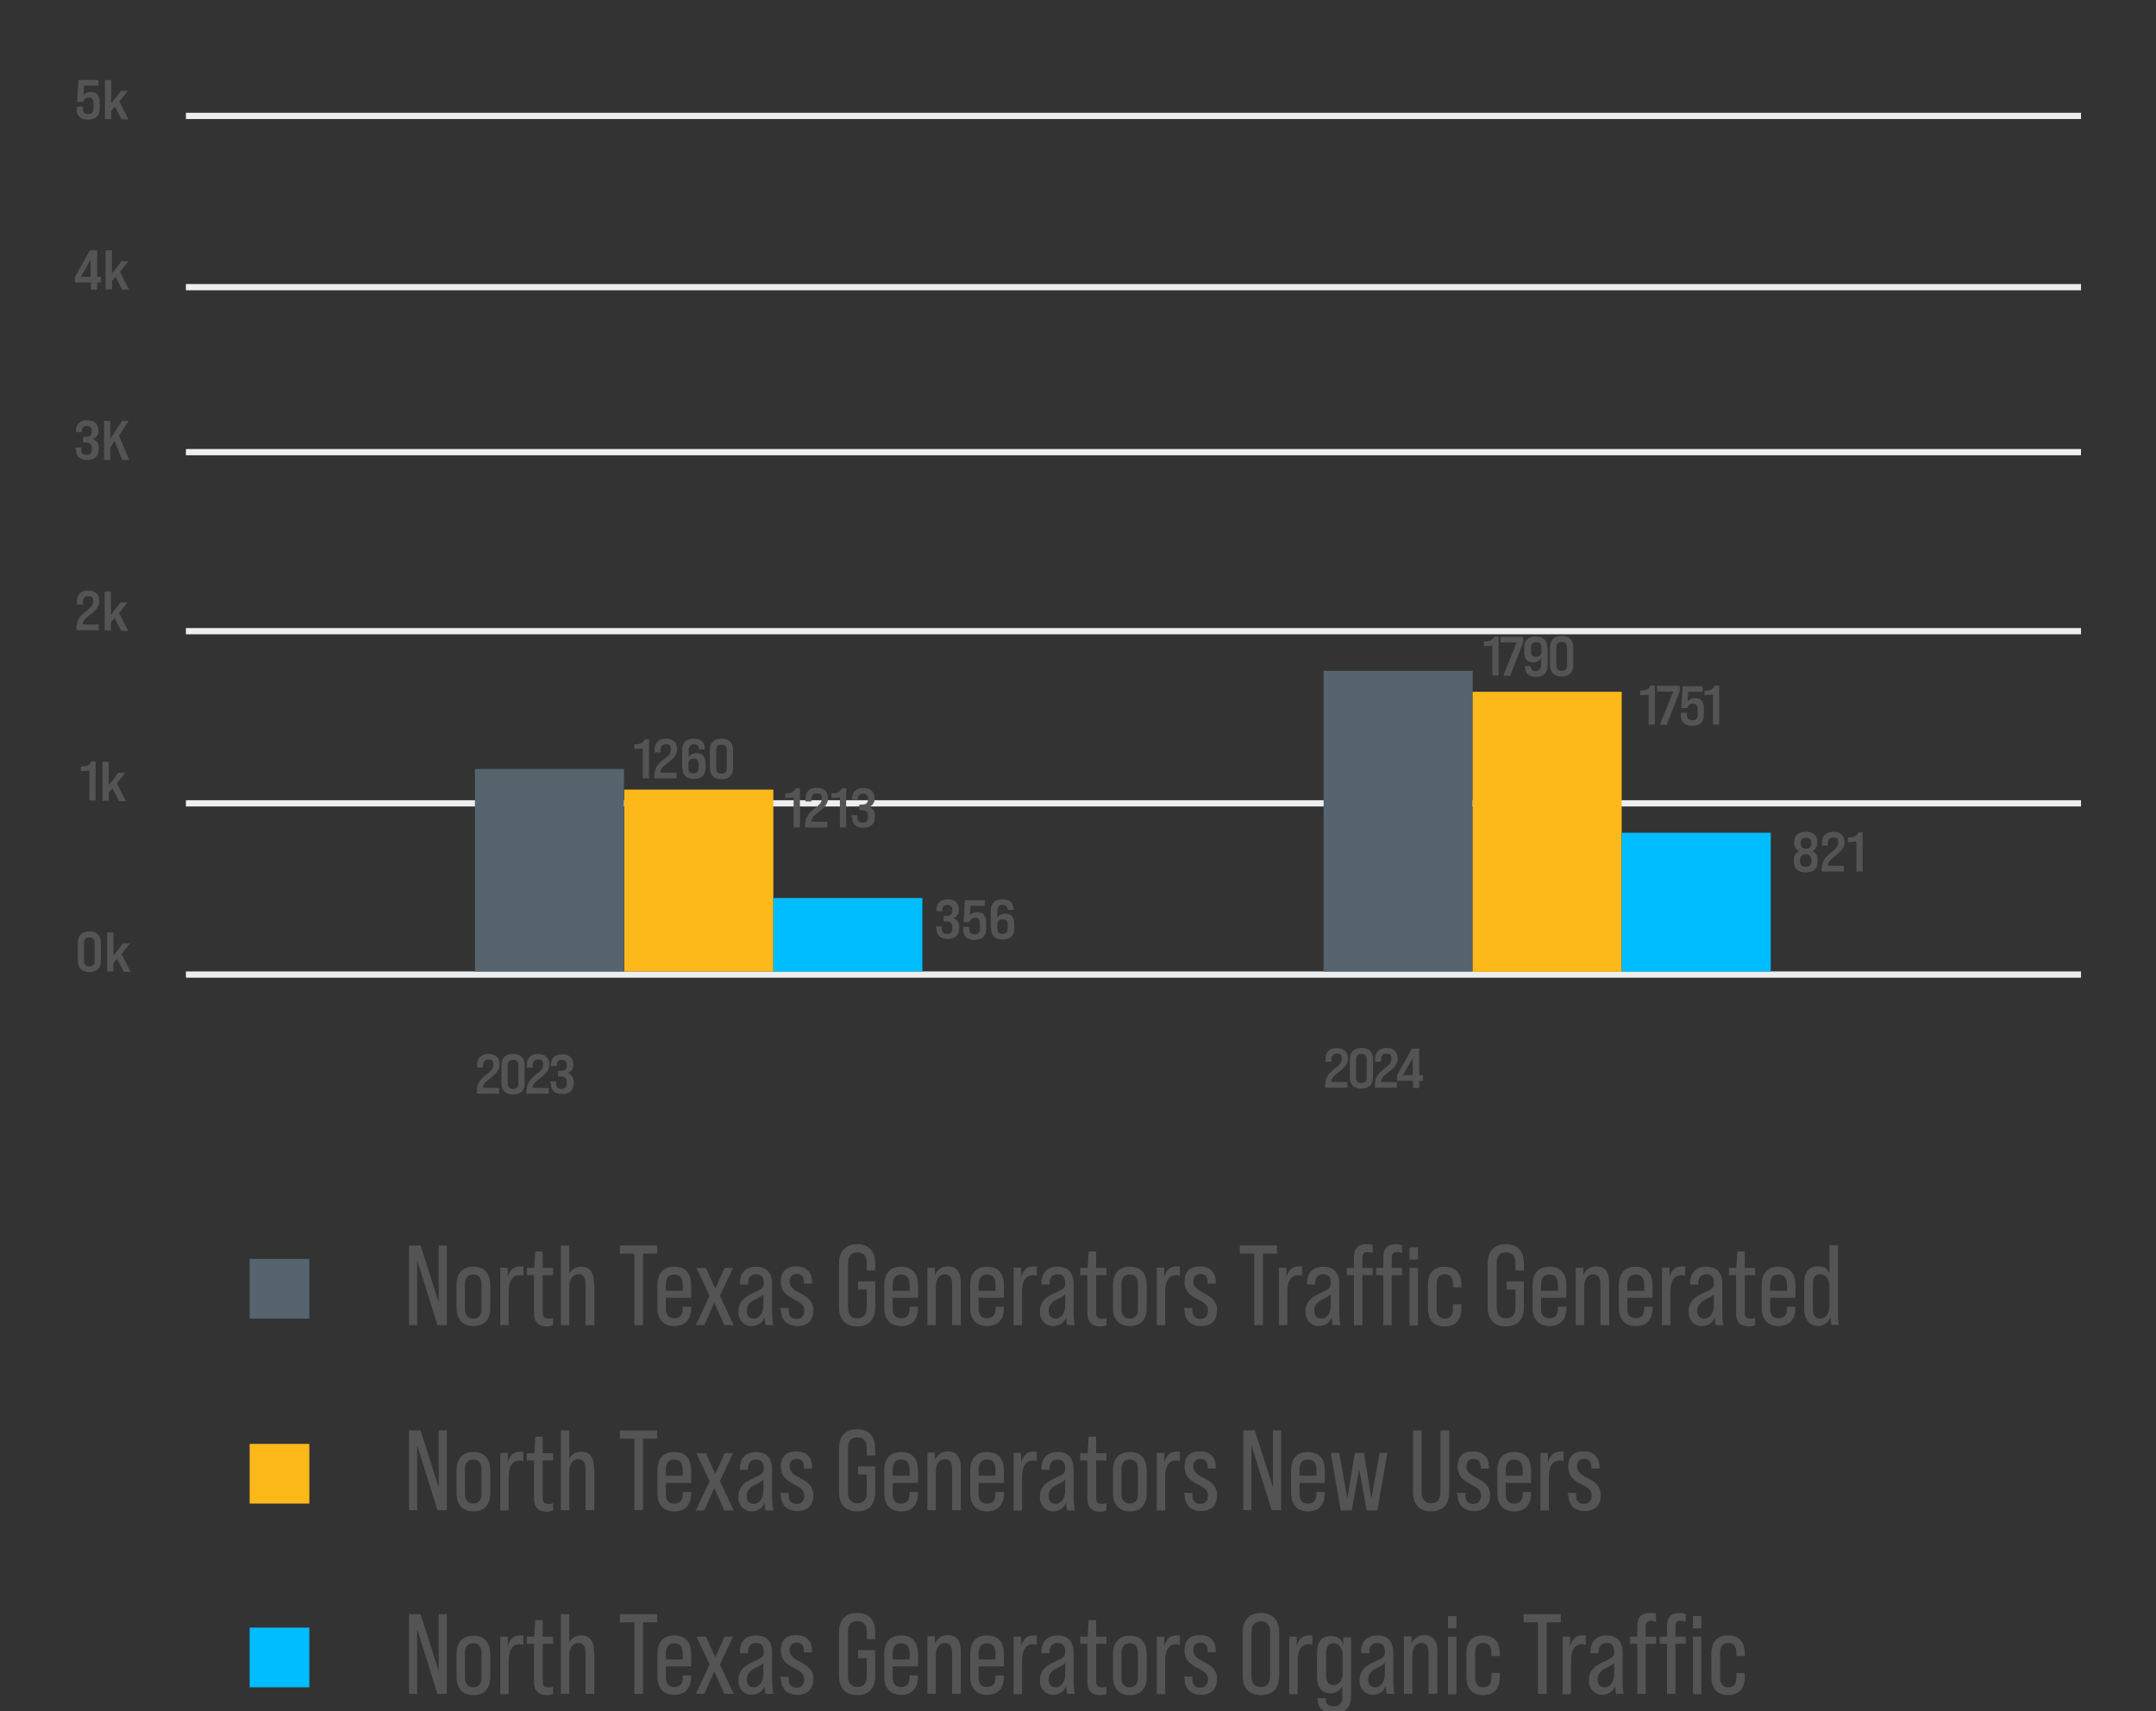 <?xml version="1.0" encoding="UTF-8"?>
<svg id="Layer_1" data-name="Layer 1" xmlns="http://www.w3.org/2000/svg" width="690" height="547.7" version="1.1" viewBox="0 0 690 547.7">
  <rect x="0" y="0" width="690" height="547.7" fill="#333333" stroke="none"/>
  <defs>
    <style>
      .cls-1 {
        fill: #545454;
      }

      .cls-1, .cls-2, .cls-3, .cls-4, .cls-5 {
        stroke-width: 0px;
      }

      .cls-2 {
        fill: #55646d;
      }

      .cls-3 {
        fill: #edeeef;
        fill-rule: evenodd;
      }

      .cls-4 {
        fill: #00bdff;
      }

      .cls-5 {
        fill: #fdb91a;
      }
    </style>
  </defs>
  <g>
    <g>
      <rect class="cls-2" x="79.9" y="402.9" width="19.1" height="19.1"/>
      <g>
        <path class="cls-1" d="M131,398.6h3.6l5.8,18.2v-18.2h2.6v25.5h-3l-6.5-20.8v20.8h-2.6v-25.5h0Z"/>
        <path class="cls-1" d="M146.1,418.5v-7.2c0-3.8,1.9-5.9,5.4-5.9s5.4,2.1,5.4,5.9v7.2c0,3.8-1.9,5.9-5.4,5.9s-5.4-2.2-5.4-5.9ZM154.1,418.8v-7.7c0-2-.7-3.2-2.6-3.2s-2.7,1.2-2.7,3.2v7.7c0,2,.8,3.2,2.7,3.2s2.6-1.2,2.6-3.2Z"/>
        <path class="cls-1" d="M167.5,405.6v2.7c-.4-.1-.7-.2-1.1-.2-2.4,0-3.6,1.8-3.6,5.3v10.7h-2.7v-18.4h2.4v3c.7-2.3,1.9-3.4,3.9-3.4s.8,0,1.2.2h0Z"/>
        <path class="cls-1" d="M173.7,408.1v11.9c0,1.5.5,2,1.8,2s1,0,1.5-.3v2.4c-.7.3-1.2.4-2,.4-2.7,0-4.1-1.4-4.1-4.2v-12.2h-2.3v-2.3h2.4l.3-5.3h2.4v5.3h3.3v2.3h-3.3,0Z"/>
        <path class="cls-1" d="M190.2,410.7v13.4h-2.8v-13.1c0-2.1-.7-3.2-2.3-3.2s-2.9,1.3-2.9,4.1v12.2h-2.7v-25.5h2.7v8.9c.8-1.3,2.1-2.1,3.7-2.1,2.7,0,4.2,1.6,4.2,5.3h.1Z"/>
        <path class="cls-1" d="M202.9,401.2h-4.5v-2.6h11.9v2.6h-4.5v22.9h-2.8v-22.9h0Z"/>
        <path class="cls-1" d="M221.2,411.3v4h-8.1v3.4c0,2.2.9,3.2,2.7,3.2s2.7-1,2.7-3.2v-.5h2.7v.3c0,3.8-1.9,5.9-5.4,5.9s-5.4-2.2-5.4-5.9v-7.2c0-3.8,1.9-5.9,5.4-5.9s5.4,2.1,5.4,5.9h0ZM218.5,413.1v-2c0-2.2-1-3.2-2.7-3.2s-2.7,1-2.7,3.2v2h5.4Z"/>
        <path class="cls-1" d="M227.1,414.7l-4.2-8.9h3l3,6.6,3-6.6h2.7l-4.2,8.9,4.4,9.4h-3l-3.2-7.2-3.2,7.2h-2.7l4.4-9.4Z"/>
        <path class="cls-1" d="M245,424.1c-.1-.4-.2-1.3-.3-2.5-.7,1.8-2.2,2.8-4.3,2.8s-4.1-1.8-4.1-4.5,1.2-4.5,4.6-6c3.1-1.4,3.5-1.8,3.5-3v-.4c0-1.8-.8-2.7-2.4-2.7s-2.6,1-2.6,2.8v.5h-2.6v-.4c0-3.4,1.9-5.3,5.2-5.3s5.1,1.9,5.1,5.5v8.2c0,2.3.1,3.9.4,5h-2.5,0ZM244.3,417.9v-3.7c-.4.5-1.1.9-2.7,1.7-1.8.9-2.6,2-2.6,3.6s.8,2.5,2.3,2.5,3-1.5,3-4.2h0Z"/>
        <path class="cls-1" d="M249.7,419.2v-.6h2.7v.7c0,2,1,2.8,2.5,2.8s2.5-.8,2.5-2.7-1.5-2.6-3.2-3.5c-2-1.1-4.3-2.3-4.3-5.7s1.8-4.9,5-4.9,5,1.9,5,5.1v.4h-2.6v-.4c0-1.9-.9-2.7-2.3-2.7s-2.3.8-2.3,2.5,1.5,2.7,3.3,3.6c2,1.1,4.3,2.3,4.3,5.5s-1.8,5.1-5.1,5.1-5.3-2-5.3-5.3h-.2Z"/>
        <path class="cls-1" d="M268.5,418.2v-13.7c0-4,2-6.3,5.8-6.3s5.8,2.2,5.8,6.3v2.1h-2.7v-2.3c0-2.4-1.1-3.5-3-3.5s-3,1.1-3,3.5v14.1c0,2.4,1.1,3.5,3,3.5s3-1.1,3-3.5v-5.7h-2.8v-2.6h5.5v8.1c0,4.1-2,6.3-5.8,6.3s-5.8-2.3-5.8-6.3Z"/>
        <path class="cls-1" d="M293.8,411.3v4h-8.1v3.4c0,2.2.9,3.2,2.7,3.2s2.7-1,2.7-3.2v-.5h2.7v.3c0,3.8-1.9,5.9-5.4,5.9s-5.4-2.2-5.4-5.9v-7.2c0-3.8,1.9-5.9,5.4-5.9s5.4,2.1,5.4,5.9h0ZM291.1,413.1v-2c0-2.2-1-3.2-2.7-3.2s-2.7,1-2.7,3.2v2h5.4Z"/>
        <path class="cls-1" d="M307.5,410.7v13.4h-2.8v-13.1c0-2.1-.7-3.2-2.3-3.2s-2.9,1.3-2.9,4.1v12.2h-2.7v-18.4h2.4v2.4c.8-1.8,2.2-2.8,4.1-2.8,2.7,0,4.2,1.6,4.2,5.3h0Z"/>
        <path class="cls-1" d="M321.3,411.3v4h-8.1v3.4c0,2.2.9,3.2,2.7,3.2s2.7-1,2.7-3.2v-.5h2.7v.3c0,3.8-1.9,5.9-5.4,5.9s-5.4-2.2-5.4-5.9v-7.2c0-3.8,1.9-5.9,5.4-5.9s5.4,2.1,5.4,5.9h0ZM318.6,413.1v-2c0-2.2-1-3.2-2.7-3.2s-2.7,1-2.7,3.2v2h5.4Z"/>
        <path class="cls-1" d="M331.8,405.6v2.7c-.4-.1-.7-.2-1.1-.2-2.4,0-3.6,1.8-3.6,5.3v10.7h-2.7v-18.4h2.4v3c.7-2.3,1.9-3.4,3.9-3.4s.8,0,1.2.2h0Z"/>
        <path class="cls-1" d="M341.5,424.1c-.1-.4-.2-1.3-.3-2.5-.7,1.8-2.2,2.8-4.3,2.8s-4.1-1.8-4.1-4.5,1.2-4.5,4.6-6c3.1-1.4,3.5-1.8,3.5-3v-.4c0-1.8-.8-2.7-2.4-2.7s-2.6,1-2.6,2.8v.5h-2.6v-.4c0-3.4,1.9-5.3,5.2-5.3s5.1,1.9,5.1,5.5v8.2c0,2.3.1,3.9.4,5h-2.5ZM340.9,417.9v-3.7c-.4.5-1.1.9-2.7,1.7-1.8.9-2.6,2-2.6,3.6s.8,2.5,2.3,2.5,3-1.5,3-4.2h0Z"/>
        <path class="cls-1" d="M350.8,408.1v11.9c0,1.5.5,2,1.8,2s1,0,1.5-.3v2.4c-.7.3-1.2.4-2,.4-2.7,0-4.1-1.4-4.1-4.2v-12.2h-2.3v-2.3h2.4l.3-5.3h2.4v5.3h3.3v2.3h-3.3,0Z"/>
        <path class="cls-1" d="M356.2,418.5v-7.2c0-3.8,1.9-5.9,5.4-5.9s5.4,2.1,5.4,5.9v7.2c0,3.8-1.9,5.9-5.4,5.9s-5.4-2.2-5.4-5.9ZM364.2,418.8v-7.7c0-2-.7-3.2-2.6-3.2s-2.7,1.2-2.7,3.2v7.7c0,2,.8,3.2,2.7,3.2s2.6-1.2,2.6-3.2Z"/>
        <path class="cls-1" d="M377.6,405.6v2.7c-.4-.1-.7-.2-1.1-.2-2.4,0-3.6,1.8-3.6,5.3v10.7h-2.7v-18.4h2.4v3c.7-2.3,1.9-3.4,3.9-3.4s.8,0,1.2.2h0Z"/>
        <path class="cls-1" d="M378.9,419.2v-.6h2.7v.7c0,2,1,2.8,2.5,2.8s2.5-.8,2.5-2.7-1.5-2.6-3.2-3.5c-2-1.1-4.3-2.3-4.3-5.7s1.8-4.9,5-4.9,5,1.9,5,5.1v.4h-2.6v-.4c0-1.9-.9-2.7-2.3-2.7s-2.3.8-2.3,2.5,1.5,2.7,3.3,3.6c2,1.1,4.3,2.3,4.3,5.5s-1.8,5.1-5.1,5.1-5.3-2-5.3-5.3h-.2Z"/>
        <path class="cls-1" d="M401.3,401.2h-4.5v-2.6h11.9v2.6h-4.5v22.9h-2.8v-22.9h-.1Z"/>
        <path class="cls-1" d="M416.7,405.6v2.7c-.4-.1-.7-.2-1.1-.2-2.4,0-3.6,1.8-3.6,5.3v10.7h-2.7v-18.4h2.4v3c.7-2.3,1.9-3.4,3.9-3.4s.8,0,1.2.2h0Z"/>
        <path class="cls-1" d="M426.5,424.1c-.1-.4-.2-1.3-.3-2.5-.7,1.8-2.2,2.8-4.3,2.8s-4.1-1.8-4.1-4.5,1.2-4.5,4.6-6c3.1-1.4,3.5-1.8,3.5-3v-.4c0-1.8-.8-2.7-2.4-2.7s-2.6,1-2.6,2.8v.5h-2.6v-.4c0-3.4,1.9-5.3,5.2-5.3s5.1,1.9,5.1,5.5v8.2c0,2.3.1,3.9.4,5h-2.5ZM425.9,417.9v-3.7c-.4.5-1.1.9-2.7,1.7-1.8.9-2.6,2-2.6,3.6s.8,2.5,2.3,2.5,3-1.5,3-4.2h0Z"/>
        <path class="cls-1" d="M436,402.7v3.1h3.3v2.3h-3.3v16h-2.7v-16h-2.3v-2.3h2.3v-3.4c0-2.8,1.3-4.2,4-4.2s1.4,0,2,.4v2.4c-.5-.2-1-.3-1.5-.3-1.3,0-1.8.5-1.8,2Z"/>
        <path class="cls-1" d="M446.7,398.2c.8,0,1.4,0,2,.4v2.4c-.5-.2-1-.3-1.5-.3-1.3,0-1.8.5-1.8,2v3.1h3.3v2.3h-3.3v16h-2.7v-16h-2.3v-2.3h2.3v-3.4c0-2.8,1.3-4.2,4-4.2ZM453.8,399.2v3.9h-2.7v-3.9h2.7ZM451.1,405.8h2.7v18.4h-2.7v-18.4Z"/>
        <path class="cls-1" d="M457,418.6v-7.4c0-3.8,1.9-5.8,5.4-5.8s5.3,2.2,5.3,5.8v.8h-2.7v-1.1c0-2-.8-3.1-2.6-3.1s-2.6,1.1-2.6,3.1v7.9c0,2,.8,3.2,2.6,3.2s2.6-1.1,2.6-3.2v-1.4h2.7v1.2c0,3.6-1.7,5.9-5.3,5.9s-5.4-2.1-5.4-5.9Z"/>
        <path class="cls-1" d="M476.1,418.2v-13.7c0-4,2-6.3,5.8-6.3s5.8,2.2,5.8,6.3v2.1h-2.7v-2.3c0-2.4-1.1-3.5-3-3.5s-3,1.1-3,3.5v14.1c0,2.4,1.1,3.5,3,3.5s3-1.1,3-3.5v-5.7h-2.8v-2.6h5.5v8.1c0,4.1-2,6.3-5.8,6.3s-5.8-2.3-5.8-6.3Z"/>
        <path class="cls-1" d="M501.3,411.3v4h-8.1v3.4c0,2.2.9,3.2,2.7,3.2s2.7-1,2.7-3.2v-.5h2.7v.3c0,3.8-1.9,5.9-5.4,5.9s-5.4-2.2-5.4-5.9v-7.2c0-3.8,1.9-5.9,5.4-5.9s5.4,2.1,5.4,5.9h0ZM498.6,413.1v-2c0-2.2-1-3.2-2.7-3.2s-2.7,1-2.7,3.2v2h5.4Z"/>
        <path class="cls-1" d="M515,410.7v13.4h-2.8v-13.1c0-2.1-.7-3.2-2.3-3.2s-2.9,1.3-2.9,4.1v12.2h-2.7v-18.4h2.4v2.4c.8-1.8,2.2-2.8,4.1-2.8,2.7,0,4.2,1.6,4.2,5.3h0Z"/>
        <path class="cls-1" d="M528.9,411.3v4h-8.1v3.4c0,2.2.9,3.2,2.7,3.2s2.7-1,2.7-3.2v-.5h2.7v.3c0,3.8-1.9,5.9-5.4,5.9s-5.4-2.2-5.4-5.9v-7.2c0-3.8,1.9-5.9,5.4-5.9s5.4,2.1,5.4,5.9h0ZM526.2,413.1v-2c0-2.2-1-3.2-2.7-3.2s-2.7,1-2.7,3.2v2h5.4Z"/>
        <path class="cls-1" d="M539.3,405.6v2.7c-.4-.1-.7-.2-1.1-.2-2.4,0-3.6,1.8-3.6,5.3v10.7h-2.7v-18.4h2.4v3c.7-2.3,1.9-3.4,3.9-3.4s.8,0,1.2.2h-.1Z"/>
        <path class="cls-1" d="M549.1,424.1c0-.4-.2-1.3-.3-2.5-.7,1.8-2.2,2.8-4.3,2.8s-4.1-1.8-4.1-4.5,1.2-4.5,4.6-6c3.1-1.4,3.5-1.8,3.5-3v-.4c0-1.8-.8-2.7-2.4-2.7s-2.6,1-2.6,2.8v.5h-2.6v-.4c0-3.4,1.9-5.3,5.2-5.3s5.1,1.9,5.1,5.5v8.2c0,2.3,0,3.9.4,5h-2.5ZM548.5,417.9v-3.7c-.4.5-1.1.9-2.7,1.7s-2.6,2-2.6,3.6.8,2.5,2.3,2.5,3-1.5,3-4.2h0Z"/>
        <path class="cls-1" d="M558.4,408.1v11.9c0,1.5.5,2,1.8,2s1,0,1.5-.3v2.4c-.7.3-1.2.4-2,.4-2.7,0-4.1-1.4-4.1-4.2v-12.2h-2.3v-2.3h2.4l.3-5.3h2.4v5.3h3.3v2.3h-3.3Z"/>
        <path class="cls-1" d="M574.6,411.3v4h-8.1v3.4c0,2.2.9,3.2,2.7,3.2s2.7-1,2.7-3.2v-.5h2.7v.3c0,3.8-1.9,5.9-5.4,5.9s-5.4-2.2-5.4-5.9v-7.2c0-3.8,1.9-5.9,5.4-5.9s5.4,2.1,5.4,5.9h0ZM571.9,413.1v-2c0-2.2-1-3.2-2.7-3.2s-2.7,1-2.7,3.2v2h5.4Z"/>
        <path class="cls-1" d="M586.1,424.1c0-.4-.3-1.3-.3-2.5-.8,1.8-2.2,2.8-4.1,2.8s-4.3-1.7-4.3-5.3v-8.5c0-3.6,1.6-5.3,4.3-5.3s3,.8,3.8,2.2v-9h2.7v20.5c0,2.3,0,3.9.4,5h-2.5ZM585.5,417.9v-6c0-2.7-1.3-4.1-3-4.1s-2.3,1.2-2.3,3.1v8c0,1.9.7,3.1,2.3,3.1s3-1.4,3-4.1Z"/>
      </g>
    </g>
    <g>
      <rect class="cls-5" x="79.9" y="462.1" width="19.1" height="19.1"/>
      <g>
        <path class="cls-1" d="M131,457.8h3.6l5.8,18.2v-18.2h2.6v25.5h-3l-6.5-20.8v20.8h-2.6v-25.5h0Z"/>
        <path class="cls-1" d="M146.1,477.8v-7.2c0-3.8,1.9-5.9,5.4-5.9s5.4,2.1,5.4,5.9v7.2c0,3.8-1.9,5.9-5.4,5.9s-5.4-2.2-5.4-5.9ZM154.1,478v-7.7c0-2-.7-3.2-2.6-3.2s-2.7,1.2-2.7,3.2v7.7c0,2,.8,3.2,2.7,3.2s2.6-1.2,2.6-3.2Z"/>
        <path class="cls-1" d="M167.5,464.9v2.7c-.4-.1-.7-.2-1.1-.2-2.4,0-3.6,1.8-3.6,5.3v10.7h-2.7v-18.4h2.4v3c.7-2.3,1.9-3.4,3.9-3.4s.8,0,1.2.2h0Z"/>
        <path class="cls-1" d="M173.7,467.4v11.9c0,1.5.5,2,1.8,2s1,0,1.5-.3v2.4c-.7.3-1.2.4-2,.4-2.7,0-4.1-1.4-4.1-4.2v-12.2h-2.3v-2.3h2.4l.3-5.3h2.4v5.3h3.3v2.3h-3.3,0Z"/>
        <path class="cls-1" d="M190.2,469.9v13.4h-2.8v-13.1c0-2.1-.7-3.2-2.3-3.2s-2.9,1.3-2.9,4.1v12.2h-2.7v-25.5h2.7v8.9c.8-1.3,2.1-2.1,3.7-2.1,2.7,0,4.2,1.6,4.2,5.3h.1Z"/>
        <path class="cls-1" d="M202.9,460.4h-4.5v-2.6h11.9v2.6h-4.5v22.9h-2.8v-22.9h0Z"/>
        <path class="cls-1" d="M221.2,470.6v4h-8.1v3.4c0,2.2.9,3.2,2.7,3.2s2.7-1,2.7-3.2v-.5h2.7v.3c0,3.8-1.9,5.9-5.4,5.9s-5.4-2.2-5.4-5.9v-7.2c0-3.8,1.9-5.9,5.4-5.9s5.4,2.1,5.4,5.9h0ZM218.5,472.3v-2c0-2.2-1-3.2-2.7-3.2s-2.7,1-2.7,3.2v2h5.4Z"/>
        <path class="cls-1" d="M227.1,474l-4.2-8.9h3l3,6.6,3-6.6h2.7l-4.2,8.9,4.4,9.4h-3l-3.2-7.2-3.2,7.2h-2.7l4.4-9.4Z"/>
        <path class="cls-1" d="M245,483.4c-.1-.4-.2-1.3-.3-2.5-.7,1.8-2.2,2.8-4.3,2.8s-4.1-1.8-4.1-4.5,1.2-4.5,4.6-6c3.1-1.4,3.5-1.8,3.5-3v-.4c0-1.8-.8-2.7-2.4-2.7s-2.6,1-2.6,2.8v.5h-2.6v-.4c0-3.4,1.9-5.3,5.2-5.3s5.1,1.9,5.1,5.5v8.2c0,2.3.1,3.9.4,5h-2.5,0ZM244.3,477.2v-3.7c-.4.5-1.1.9-2.7,1.7-1.8.9-2.6,2-2.6,3.6s.8,2.5,2.3,2.5,3-1.5,3-4.2h0Z"/>
        <path class="cls-1" d="M249.7,478.4v-.6h2.7v.7c0,2,1,2.8,2.5,2.8s2.5-.8,2.5-2.7-1.5-2.6-3.2-3.5c-2-1.1-4.3-2.3-4.3-5.7s1.8-4.9,5-4.9,5,1.9,5,5.1v.4h-2.6v-.4c0-1.9-.9-2.7-2.3-2.7s-2.3.8-2.3,2.5,1.5,2.7,3.3,3.6c2,1.1,4.3,2.3,4.3,5.5s-1.8,5.1-5.1,5.1-5.3-2-5.3-5.3h-.2Z"/>
        <path class="cls-1" d="M268.5,477.4v-13.7c0-4,2-6.3,5.8-6.3s5.8,2.2,5.8,6.3v2.1h-2.7v-2.3c0-2.4-1.1-3.5-3-3.5s-3,1.1-3,3.5v14.1c0,2.4,1.1,3.5,3,3.5s3-1.1,3-3.5v-5.7h-2.8v-2.6h5.5v8.1c0,4.1-2,6.3-5.8,6.3s-5.8-2.3-5.8-6.3Z"/>
        <path class="cls-1" d="M293.8,470.6v4h-8.1v3.4c0,2.2.9,3.2,2.7,3.2s2.7-1,2.7-3.2v-.5h2.7v.3c0,3.8-1.9,5.9-5.4,5.9s-5.4-2.2-5.4-5.9v-7.2c0-3.8,1.9-5.9,5.4-5.9s5.4,2.1,5.4,5.9h0ZM291.1,472.3v-2c0-2.2-1-3.2-2.7-3.2s-2.7,1-2.7,3.2v2h5.4Z"/>
        <path class="cls-1" d="M307.5,469.9v13.4h-2.8v-13.1c0-2.1-.7-3.2-2.3-3.2s-2.9,1.3-2.9,4.1v12.2h-2.7v-18.4h2.4v2.4c.8-1.8,2.2-2.8,4.1-2.8,2.7,0,4.2,1.6,4.2,5.3h0Z"/>
        <path class="cls-1" d="M321.3,470.6v4h-8.1v3.4c0,2.2.9,3.2,2.7,3.2s2.7-1,2.7-3.2v-.5h2.7v.3c0,3.8-1.9,5.9-5.4,5.9s-5.4-2.2-5.4-5.9v-7.2c0-3.8,1.9-5.9,5.4-5.9s5.4,2.1,5.4,5.9h0ZM318.6,472.3v-2c0-2.2-1-3.2-2.7-3.2s-2.7,1-2.7,3.2v2h5.4Z"/>
        <path class="cls-1" d="M331.8,464.9v2.7c-.4-.1-.7-.2-1.1-.2-2.4,0-3.6,1.8-3.6,5.3v10.7h-2.7v-18.4h2.4v3c.7-2.3,1.9-3.4,3.9-3.4s.8,0,1.2.2h0Z"/>
        <path class="cls-1" d="M341.5,483.4c-.1-.4-.2-1.3-.3-2.5-.7,1.8-2.2,2.8-4.3,2.8s-4.1-1.8-4.1-4.5,1.2-4.5,4.6-6c3.1-1.4,3.5-1.8,3.5-3v-.4c0-1.8-.8-2.7-2.4-2.7s-2.6,1-2.6,2.8v.5h-2.6v-.4c0-3.4,1.9-5.3,5.2-5.3s5.1,1.9,5.1,5.5v8.2c0,2.3.1,3.9.4,5h-2.5ZM340.9,477.2v-3.7c-.4.5-1.1.9-2.7,1.7-1.8.9-2.6,2-2.6,3.6s.8,2.5,2.3,2.5,3-1.5,3-4.2h0Z"/>
        <path class="cls-1" d="M350.8,467.4v11.9c0,1.5.5,2,1.8,2s1,0,1.5-.3v2.4c-.7.3-1.2.4-2,.4-2.7,0-4.1-1.4-4.1-4.2v-12.2h-2.3v-2.3h2.4l.3-5.3h2.4v5.3h3.3v2.3h-3.3,0Z"/>
        <path class="cls-1" d="M356.2,477.8v-7.2c0-3.8,1.9-5.9,5.4-5.9s5.4,2.1,5.4,5.9v7.2c0,3.8-1.9,5.9-5.4,5.9s-5.4-2.2-5.4-5.9ZM364.2,478v-7.7c0-2-.7-3.2-2.6-3.2s-2.7,1.2-2.7,3.2v7.7c0,2,.8,3.2,2.7,3.2s2.6-1.2,2.6-3.2Z"/>
        <path class="cls-1" d="M377.6,464.9v2.7c-.4-.1-.7-.2-1.1-.2-2.4,0-3.6,1.8-3.6,5.3v10.7h-2.7v-18.4h2.4v3c.7-2.3,1.9-3.4,3.9-3.4s.8,0,1.2.2h0Z"/>
        <path class="cls-1" d="M378.9,478.4v-.6h2.7v.7c0,2,1,2.8,2.5,2.8s2.5-.8,2.5-2.7-1.5-2.6-3.2-3.5c-2-1.1-4.3-2.3-4.3-5.7s1.8-4.9,5-4.9,5,1.9,5,5.1v.4h-2.6v-.4c0-1.9-.9-2.7-2.3-2.7s-2.3.8-2.3,2.5,1.5,2.7,3.3,3.6c2,1.1,4.3,2.3,4.3,5.5s-1.8,5.1-5.1,5.1-5.3-2-5.3-5.3h-.2Z"/>
        <path class="cls-1" d="M398,457.8h3.6l5.8,18.2v-18.2h2.6v25.5h-3l-6.5-20.8v20.8h-2.6v-25.5h.1Z"/>
        <path class="cls-1" d="M424,470.6v4h-8.1v3.4c0,2.2.9,3.2,2.7,3.2s2.7-1,2.7-3.2v-.5h2.7v.3c0,3.8-1.9,5.9-5.4,5.9s-5.4-2.2-5.4-5.9v-7.2c0-3.8,1.9-5.9,5.4-5.9s5.4,2.1,5.4,5.9h0ZM421.3,472.3v-2c0-2.2-1-3.2-2.7-3.2s-2.7,1-2.7,3.2v2h5.4Z"/>
        <path class="cls-1" d="M425.9,465h2.7l2.6,14.6,2.4-14.6h2.9l2.4,14.6,2.6-14.6h2.5l-3.2,18.4h-3.4l-2.4-13.2-2.4,13.2h-3.5l-3.2-18.4Z"/>
        <path class="cls-1" d="M452.2,477.4v-19.6h2.8v19.8c0,2.4,1.1,3.5,3,3.5s3-1.1,3-3.5v-19.8h2.8v19.6c0,4.1-2,6.3-5.8,6.3s-5.8-2.3-5.8-6.3Z"/>
        <path class="cls-1" d="M466.3,478.4v-.6h2.7v.7c0,2,1,2.8,2.5,2.8s2.5-.8,2.5-2.7-1.5-2.6-3.2-3.5c-2-1.1-4.3-2.3-4.3-5.7s1.8-4.9,5-4.9,5,1.9,5,5.1v.4h-2.6v-.4c0-1.9-.9-2.7-2.3-2.7s-2.3.8-2.3,2.5,1.5,2.7,3.3,3.6c2,1.1,4.3,2.3,4.3,5.5s-1.8,5.1-5.1,5.1-5.3-2-5.3-5.3h-.2Z"/>
        <path class="cls-1" d="M490,470.6v4h-8.1v3.4c0,2.2.9,3.2,2.7,3.2s2.7-1,2.7-3.2v-.5h2.7v.3c0,3.8-1.9,5.9-5.4,5.9s-5.4-2.2-5.4-5.9v-7.2c0-3.8,1.9-5.9,5.4-5.9s5.4,2.1,5.4,5.9h0ZM487.3,472.3v-2c0-2.2-1-3.2-2.7-3.2s-2.7,1-2.7,3.2v2h5.4Z"/>
        <path class="cls-1" d="M500.4,464.9v2.7c-.4-.1-.7-.2-1.1-.2-2.4,0-3.6,1.8-3.6,5.3v10.7h-2.7v-18.4h2.4v3c.7-2.3,1.9-3.4,3.9-3.4s.8,0,1.2.2h0Z"/>
        <path class="cls-1" d="M501.7,478.4v-.6h2.7v.7c0,2,1,2.8,2.5,2.8s2.5-.8,2.5-2.7-1.5-2.6-3.2-3.5c-2-1.1-4.3-2.3-4.3-5.7s1.8-4.9,5-4.9,5,1.9,5,5.1v.4h-2.6v-.4c0-1.9-.9-2.7-2.3-2.7s-2.3.8-2.3,2.5,1.5,2.7,3.3,3.6c2,1.1,4.3,2.3,4.3,5.5s-1.8,5.1-5.1,5.1-5.3-2-5.3-5.3h-.2Z"/>
      </g>
    </g>
    <g>
      <rect class="cls-4" x="79.9" y="520.9" width="19.1" height="19.1"/>
      <g>
        <path class="cls-1" d="M131,516.6h3.6l5.8,18.2v-18.2h2.6v25.5h-3l-6.5-20.8v20.8h-2.6v-25.5h0Z"/>
        <path class="cls-1" d="M146.1,536.6v-7.2c0-3.8,1.9-5.9,5.4-5.9s5.4,2.1,5.4,5.9v7.2c0,3.8-1.9,5.9-5.4,5.9s-5.4-2.2-5.4-5.9ZM154.1,536.8v-7.7c0-2-.7-3.2-2.6-3.2s-2.7,1.2-2.7,3.2v7.7c0,2,.8,3.2,2.7,3.2s2.6-1.2,2.6-3.2Z"/>
        <path class="cls-1" d="M167.5,523.7v2.7c-.4,0-.7-.2-1.1-.2-2.4,0-3.6,1.8-3.6,5.3v10.7h-2.7v-18.4h2.4v3c.7-2.3,1.9-3.4,3.9-3.4s.8,0,1.2.2h0Z"/>
        <path class="cls-1" d="M173.7,526.1v11.9c0,1.5.5,2,1.8,2s1,0,1.5-.3v2.4c-.7.3-1.2.4-2,.4-2.7,0-4.1-1.4-4.1-4.2v-12.2h-2.3v-2.3h2.4l.3-5.3h2.4v5.3h3.3v2.3h-3.3,0Z"/>
        <path class="cls-1" d="M190.2,528.7v13.4h-2.8v-13.1c0-2.1-.7-3.2-2.3-3.2s-2.9,1.3-2.9,4.1v12.2h-2.7v-25.5h2.7v8.9c.8-1.3,2.1-2.1,3.7-2.1,2.7,0,4.2,1.6,4.2,5.3h.1Z"/>
        <path class="cls-1" d="M202.9,519.2h-4.5v-2.6h11.9v2.6h-4.5v22.9h-2.8v-22.9h0Z"/>
        <path class="cls-1" d="M221.2,529.3v4h-8.1v3.4c0,2.2.9,3.2,2.7,3.2s2.7-1,2.7-3.2v-.5h2.7v.3c0,3.8-1.9,5.9-5.4,5.9s-5.4-2.2-5.4-5.9v-7.2c0-3.8,1.9-5.9,5.4-5.9s5.4,2.1,5.4,5.9h0ZM218.5,531.1v-2c0-2.2-1-3.2-2.7-3.2s-2.7,1-2.7,3.2v2h5.4Z"/>
        <path class="cls-1" d="M227.1,532.7l-4.2-8.9h3l3,6.6,3-6.6h2.7l-4.2,8.9,4.4,9.4h-3l-3.2-7.2-3.2,7.2h-2.7l4.4-9.4Z"/>
        <path class="cls-1" d="M245,542.1c-.1-.4-.2-1.3-.3-2.5-.7,1.8-2.2,2.8-4.3,2.8s-4.1-1.8-4.1-4.5,1.2-4.5,4.6-6c3.1-1.4,3.5-1.8,3.5-3v-.4c0-1.8-.8-2.7-2.4-2.7s-2.6,1-2.6,2.8v.5h-2.6v-.4c0-3.4,1.9-5.3,5.2-5.3s5.1,1.9,5.1,5.5v8.2c0,2.3.1,3.9.4,5h-2.5,0ZM244.3,535.9v-3.7c-.4.5-1.1.9-2.7,1.7-1.8.9-2.6,2-2.6,3.6s.8,2.5,2.3,2.5,3-1.5,3-4.2h0Z"/>
        <path class="cls-1" d="M249.7,537.2v-.6h2.7v.7c0,2,1,2.8,2.5,2.8s2.5-.8,2.5-2.7-1.5-2.6-3.2-3.5c-2-1.1-4.3-2.3-4.3-5.7s1.8-4.9,5-4.9,5,1.9,5,5.1v.4h-2.6v-.4c0-1.9-.9-2.7-2.3-2.7s-2.3.8-2.3,2.5,1.5,2.7,3.3,3.6c2,1.1,4.3,2.3,4.3,5.5s-1.8,5.1-5.1,5.1-5.3-2-5.3-5.3h-.2Z"/>
        <path class="cls-1" d="M268.5,536.2v-13.7c0-4,2-6.3,5.8-6.3s5.8,2.2,5.8,6.3v2.1h-2.7v-2.3c0-2.4-1.1-3.5-3-3.5s-3,1.1-3,3.5v14.1c0,2.4,1.1,3.5,3,3.5s3-1.1,3-3.5v-5.7h-2.8v-2.6h5.5v8.1c0,4.1-2,6.3-5.8,6.3s-5.8-2.3-5.8-6.3Z"/>
        <path class="cls-1" d="M293.8,529.3v4h-8.1v3.4c0,2.2.9,3.2,2.7,3.2s2.7-1,2.7-3.2v-.5h2.7v.3c0,3.8-1.9,5.9-5.4,5.9s-5.4-2.2-5.4-5.9v-7.2c0-3.8,1.9-5.9,5.4-5.9s5.4,2.1,5.4,5.9h0ZM291.1,531.1v-2c0-2.2-1-3.2-2.7-3.2s-2.7,1-2.7,3.2v2h5.4Z"/>
        <path class="cls-1" d="M307.5,528.7v13.4h-2.8v-13.1c0-2.1-.7-3.2-2.3-3.2s-2.9,1.3-2.9,4.1v12.2h-2.7v-18.4h2.4v2.4c.8-1.8,2.2-2.8,4.1-2.8,2.7,0,4.2,1.6,4.2,5.3h0Z"/>
        <path class="cls-1" d="M321.3,529.3v4h-8.1v3.4c0,2.2.9,3.2,2.7,3.2s2.7-1,2.7-3.2v-.5h2.7v.3c0,3.8-1.9,5.9-5.4,5.9s-5.4-2.2-5.4-5.9v-7.2c0-3.8,1.9-5.9,5.4-5.9s5.4,2.1,5.4,5.9h0ZM318.6,531.1v-2c0-2.2-1-3.2-2.7-3.2s-2.7,1-2.7,3.2v2h5.4Z"/>
        <path class="cls-1" d="M331.8,523.7v2.7c-.4,0-.7-.2-1.1-.2-2.4,0-3.6,1.8-3.6,5.3v10.7h-2.7v-18.4h2.4v3c.7-2.3,1.9-3.4,3.9-3.4s.8,0,1.2.2h0Z"/>
        <path class="cls-1" d="M341.5,542.1c-.1-.4-.2-1.3-.3-2.5-.7,1.8-2.2,2.8-4.3,2.8s-4.1-1.8-4.1-4.5,1.2-4.5,4.6-6c3.1-1.4,3.5-1.8,3.5-3v-.4c0-1.8-.8-2.7-2.4-2.7s-2.6,1-2.6,2.8v.5h-2.6v-.4c0-3.4,1.9-5.3,5.2-5.3s5.1,1.9,5.1,5.5v8.2c0,2.3.1,3.9.4,5h-2.5ZM340.9,535.9v-3.7c-.4.5-1.1.9-2.7,1.7-1.8.9-2.6,2-2.6,3.6s.8,2.5,2.3,2.5,3-1.5,3-4.2h0Z"/>
        <path class="cls-1" d="M350.8,526.1v11.9c0,1.5.5,2,1.8,2s1,0,1.5-.3v2.4c-.7.3-1.2.4-2,.4-2.7,0-4.1-1.4-4.1-4.2v-12.2h-2.3v-2.3h2.4l.3-5.3h2.4v5.3h3.3v2.3h-3.3,0Z"/>
        <path class="cls-1" d="M356.2,536.6v-7.2c0-3.8,1.9-5.9,5.4-5.9s5.4,2.1,5.4,5.9v7.2c0,3.8-1.9,5.9-5.4,5.9s-5.4-2.2-5.4-5.9ZM364.2,536.8v-7.7c0-2-.7-3.2-2.6-3.2s-2.7,1.2-2.7,3.2v7.7c0,2,.8,3.2,2.7,3.2s2.6-1.2,2.6-3.2Z"/>
        <path class="cls-1" d="M377.6,523.7v2.7c-.4,0-.7-.2-1.1-.2-2.4,0-3.6,1.8-3.6,5.3v10.7h-2.7v-18.4h2.4v3c.7-2.3,1.9-3.4,3.9-3.4s.8,0,1.2.2h0Z"/>
        <path class="cls-1" d="M378.9,537.2v-.6h2.7v.7c0,2,1,2.8,2.5,2.8s2.5-.8,2.5-2.7-1.5-2.6-3.2-3.5c-2-1.1-4.3-2.3-4.3-5.7s1.8-4.9,5-4.9,5,1.9,5,5.1v.4h-2.6v-.4c0-1.9-.9-2.7-2.3-2.7s-2.3.8-2.3,2.5,1.5,2.7,3.3,3.6c2,1.1,4.3,2.3,4.3,5.5s-1.8,5.1-5.1,5.1-5.3-2-5.3-5.3h-.2Z"/>
        <path class="cls-1" d="M397.7,536.2v-13.7c0-4,2.1-6.3,5.8-6.3s5.9,2.2,5.9,6.3v13.7c0,4.1-2.1,6.3-5.9,6.3s-5.8-2.3-5.8-6.3ZM406.5,536.4v-14c0-2.4-1.1-3.5-3-3.5s-3,1.1-3,3.5v14c0,2.4,1.1,3.5,3,3.5s3-1.1,3-3.5Z"/>
        <path class="cls-1" d="M420,523.7v2.7c-.4,0-.7-.2-1.1-.2-2.4,0-3.6,1.8-3.6,5.3v10.7h-2.7v-18.4h2.4v3c.7-2.3,1.9-3.4,3.9-3.4s.8,0,1.2.2h0Z"/>
        <path class="cls-1" d="M432.4,523.8v18.9c0,3.5-1.4,5.5-5.4,5.5s-5.3-1.7-5.3-4.7h0c0,0,2.6,0,2.6,0v.3c0,1.5.9,2.3,2.6,2.3s2.7-.9,2.7-3v-3.4c-.8,1.4-2.1,2.2-3.8,2.2-2.7,0-4.3-1.7-4.3-5.3v-7.7c0-3.6,1.6-5.3,4.3-5.3s3.4,1,4.1,2.8v-2.4h2.5ZM429.7,535.2v-5.2c0-2.7-1.3-4.1-2.9-4.1s-2.4,1.2-2.4,3.1v7.2c0,1.9.7,3.1,2.4,3.1s2.9-1.4,2.9-4.1Z"/>
        <path class="cls-1" d="M443.8,542.1c-.1-.4-.2-1.3-.3-2.5-.7,1.8-2.2,2.8-4.3,2.8s-4.1-1.8-4.1-4.5,1.2-4.5,4.6-6c3.1-1.4,3.5-1.8,3.5-3v-.4c0-1.8-.8-2.7-2.4-2.7s-2.6,1-2.6,2.8v.5h-2.6v-.4c0-3.4,1.9-5.3,5.2-5.3s5.1,1.9,5.1,5.5v8.2c0,2.3.1,3.9.4,5h-2.5ZM443.2,535.9v-3.7c-.4.5-1.1.9-2.7,1.7-1.8.9-2.6,2-2.6,3.6s.8,2.5,2.3,2.5,3-1.5,3-4.2h0Z"/>
        <path class="cls-1" d="M460,528.7v13.4h-2.8v-13.1c0-2.1-.7-3.2-2.3-3.2s-2.9,1.3-2.9,4.1v12.2h-2.7v-18.4h2.4v2.4c.8-1.8,2.2-2.8,4.1-2.8,2.7,0,4.2,1.6,4.2,5.3h0Z"/>
        <path class="cls-1" d="M463.4,517.2h2.7v3.9h-2.7v-3.9ZM463.4,523.8h2.7v18.4h-2.7v-18.4h0Z"/>
        <path class="cls-1" d="M469.3,536.6v-7.4c0-3.8,1.9-5.8,5.4-5.8s5.3,2.2,5.3,5.8v.8h-2.7v-1.1c0-2-.8-3.1-2.6-3.1s-2.6,1.1-2.6,3.1v7.9c0,2,.8,3.2,2.6,3.2s2.6-1.1,2.6-3.2v-1.4h2.7v1.2c0,3.6-1.7,5.9-5.3,5.9s-5.4-2.1-5.4-5.9Z"/>
        <path class="cls-1" d="M492.1,519.2h-4.5v-2.6h11.9v2.6h-4.5v22.9h-2.8v-22.9h-.1Z"/>
        <path class="cls-1" d="M507.5,523.7v2.7c-.4,0-.7-.2-1.1-.2-2.4,0-3.6,1.8-3.6,5.3v10.7h-2.7v-18.4h2.4v3c.7-2.3,1.9-3.4,3.9-3.4s.8,0,1.2.2h0Z"/>
        <path class="cls-1" d="M517.2,542.1c0-.4-.2-1.3-.3-2.5-.7,1.8-2.2,2.8-4.3,2.8s-4.1-1.8-4.1-4.5,1.2-4.5,4.6-6c3.1-1.4,3.5-1.8,3.5-3v-.4c0-1.8-.8-2.7-2.4-2.7s-2.6,1-2.6,2.8v.5h-2.6v-.4c0-3.4,1.9-5.3,5.2-5.3s5.1,1.9,5.1,5.5v8.2c0,2.3,0,3.9.4,5h-2.5ZM516.6,535.9v-3.7c-.4.5-1.1.9-2.7,1.7-1.8.9-2.6,2-2.6,3.6s.8,2.5,2.3,2.5,3-1.5,3-4.2h0Z"/>
        <path class="cls-1" d="M526.7,520.7v3.1h3.3v2.3h-3.3v16h-2.7v-16h-2.3v-2.3h2.3v-3.4c0-2.8,1.3-4.2,4-4.2s1.4,0,2,.4v2.4c-.5-.2-1-.3-1.5-.3-1.3,0-1.8.5-1.8,2h0Z"/>
        <path class="cls-1" d="M537.5,516.2c.8,0,1.4,0,2,.4v2.4c-.5-.2-1-.3-1.5-.3-1.3,0-1.8.5-1.8,2v3.1h3.3v2.3h-3.3v16h-2.7v-16h-2.3v-2.3h2.3v-3.4c0-2.8,1.3-4.2,4-4.2h0ZM544.5,517.2v3.9h-2.7v-3.9h2.7ZM541.8,523.8h2.7v18.4h-2.7v-18.4h0Z"/>
        <path class="cls-1" d="M547.7,536.6v-7.4c0-3.8,1.9-5.8,5.4-5.8s5.3,2.2,5.3,5.8v.8h-2.7v-1.1c0-2-.8-3.1-2.6-3.1s-2.6,1.1-2.6,3.1v7.9c0,2,.8,3.2,2.6,3.2s2.6-1.1,2.6-3.2v-1.4h2.7v1.2c0,3.6-1.7,5.9-5.3,5.9s-5.4-2.1-5.4-5.9Z"/>
      </g>
    </g>
  </g>
  <g>
    <g>
      <g>
        <path class="cls-1" d="M24.9,307.5v-5.8c0-2.3,1.3-3.6,3.7-3.6s3.7,1.3,3.7,3.6v5.8c0,2.3-1.3,3.6-3.7,3.6s-3.7-1.3-3.7-3.6ZM30.3,307.6v-5.9c0-1.1-.6-1.7-1.7-1.7s-1.7.6-1.7,1.7v5.9c0,1.1.6,1.7,1.7,1.7s1.7-.6,1.7-1.7Z"/>
        <path class="cls-1" d="M37.5,306.8l-1.2,1.5v2.6h-2v-12.5h2v7.5l3.1-4h2.2l-2.7,3.4,2.9,5.7h-2.2l-2.1-4.1h0Z"/>
      </g>
      <g>
        <path class="cls-1" d="M24.6,34.7v-.6h1.9v.7c0,1.1.5,1.7,1.7,1.7s1.7-.6,1.7-1.7v-1.9c0-1.1-.5-1.7-1.5-1.7s-1.6.6-1.8,1.4h-1.9l.4-7h6.4v1.8h-4.6l-.2,3.1c.5-.7,1.3-1.1,2.4-1.1,1.9,0,2.8,1.2,2.8,3.3v2.1c0,2.2-1.2,3.5-3.7,3.5s-3.7-1.3-3.7-3.5h.1Z"/>
        <path class="cls-1" d="M36.8,34l-1.2,1.5v2.6h-2v-12.5h2v7.5l3.1-4h2.2l-2.7,3.4,2.9,5.7h-2.2l-2.1-4.1h0Z"/>
      </g>
      <g>
        <path class="cls-1" d="M29,90.4h-5v-1.8l4.8-8.5h2.3v8.5h1.2v1.8h-1.2v2.3h-2v-2.3h0ZM29,88.6v-5.5l-3.1,5.5h3.1Z"/>
        <path class="cls-1" d="M37,88.5l-1.2,1.5v2.6h-2v-12.5h2v7.5l3.1-4h2.2l-2.7,3.4,2.9,5.7h-2.2l-2.1-4.1h0Z"/>
      </g>
      <g>
        <path class="cls-1" d="M24.1,143.9v-.7h1.9v.7c0,1.1.5,1.7,1.7,1.7s1.7-.6,1.7-1.8v-.3c0-1.3-.6-1.9-1.9-1.9h-.9v-1.8h1c1.1,0,1.8-.5,1.8-1.7v-.2c0-1-.6-1.6-1.6-1.6s-1.6.6-1.6,1.6v.4h-1.9v-.3c0-2.2,1.2-3.5,3.6-3.5s3.6,1.3,3.6,3.3v.2c0,1.1-.6,2.1-1.8,2.5h0c1.4.5,1.9,1.6,1.9,2.9v.3c0,2.3-1.2,3.5-3.7,3.5s-3.6-1.3-3.6-3.5l-.2.2Z"/>
        <path class="cls-1" d="M36.6,141.2l-1.3,2v4h-2v-12.5h2v5.7l3.8-5.7h2.1l-3.1,4.7,3.2,7.8h-2.2l-2.4-6h0Z"/>
      </g>
      <g>
        <path class="cls-1" d="M24.6,200.4c0-1.8.7-3,2.8-4.7,1.7-1.3,2.4-1.9,2.4-3.3s-.5-1.6-1.6-1.6-1.7.7-1.7,1.7v.9h-1.9v-.9c0-2,1.1-3.5,3.6-3.5s3.6,1.5,3.6,3.3-1,3-3.3,4.7c-1.5,1.2-2,1.8-2,2.8h0c0,.1,5.1.1,5.1.1v1.8h-7.1v-1.4h.1Z"/>
        <path class="cls-1" d="M36.7,197.7l-1.2,1.5v2.6h-2v-12.5h2v7.5l3.1-4h2.2l-2.7,3.4,2.9,5.7h-2.2l-2.1-4.1h0Z"/>
      </g>
      <g>
        <path class="cls-1" d="M28.6,246.6c-.8.1-1.7.2-2.7.2v-1.5c2,0,2.8-.4,3.3-1.6h1.4v12.5h-2v-9.7h0Z"/>
        <path class="cls-1" d="M36,252.2l-1.2,1.5v2.6h-2v-12.5h2v7.5l3.1-4h2.2l-2.7,3.4,2.9,5.7h-2.2l-2.1-4.1h0Z"/>
      </g>
      <path class="cls-3" d="M59.5,36.1h606.5v2H59.5v-2Z"/>
      <path class="cls-3" d="M59.5,90.9h606.5v2H59.5v-2Z"/>
      <path class="cls-3" d="M59.5,143.7h606.5v2H59.5v-2Z"/>
      <path class="cls-3" d="M59.5,201h606.5v2H59.5v-2Z"/>
      <path class="cls-3" d="M59.5,256.1h606.5v2H59.5v-2Z"/>
      <path class="cls-3" d="M59.5,310.9h606.5v2H59.5v-2Z"/>
    </g>
    <g>
      <g>
        <path class="cls-1" d="M152.7,348.7c0-1.8.7-3,2.8-4.7,1.7-1.3,2.4-1.9,2.4-3.3s-.5-1.6-1.6-1.6-1.7.7-1.7,1.7v.9h-1.9v-.9c0-2,1.1-3.5,3.6-3.5s3.6,1.5,3.6,3.3-1,3-3.3,4.7c-1.5,1.2-2,1.8-2,2.8h0c0,.1,5.1.1,5.1.1v1.8h-7.1v-1.4h0Z"/>
        <path class="cls-1" d="M160.5,346.7v-5.8c0-2.3,1.3-3.6,3.7-3.6s3.7,1.3,3.7,3.6v5.8c0,2.3-1.3,3.6-3.7,3.6s-3.7-1.3-3.7-3.6ZM165.9,346.8v-5.9c0-1.1-.6-1.7-1.7-1.7s-1.7.6-1.7,1.7v5.9c0,1.1.6,1.7,1.7,1.7s1.7-.6,1.7-1.7Z"/>
        <path class="cls-1" d="M168.6,348.7c0-1.8.7-3,2.8-4.7,1.7-1.3,2.4-1.9,2.4-3.3s-.5-1.6-1.6-1.6-1.7.7-1.7,1.7v.9h-1.9v-.9c0-2,1.1-3.5,3.6-3.5s3.6,1.5,3.6,3.3-1,3-3.3,4.7c-1.5,1.2-2,1.8-2,2.8h0c0,.1,5.1.1,5.1.1v1.8h-7.1v-1.4h0Z"/>
        <path class="cls-1" d="M176.1,346.8v-.7h1.9v.7c0,1.1.5,1.7,1.7,1.7s1.7-.6,1.7-1.8v-.3c0-1.3-.6-1.9-1.9-1.9h-.9v-1.8h1c1.1,0,1.8-.5,1.8-1.7v-.2c0-1-.6-1.6-1.6-1.6s-1.6.6-1.6,1.6v.4h-1.9v-.3c0-2.2,1.2-3.5,3.6-3.5s3.6,1.3,3.6,3.3v.2c0,1.1-.6,2.1-1.8,2.5h0c1.4.5,1.9,1.6,1.9,2.9v.3c0,2.3-1.2,3.5-3.7,3.5s-3.6-1.3-3.6-3.5l-.2.2Z"/>
      </g>
      <g>
        <g>
          <path class="cls-1" d="M205.7,239.5c-.8.1-1.7.2-2.7.2v-1.5c2,0,2.8-.4,3.3-1.6h1.4v12.5h-2v-9.7h0Z"/>
          <path class="cls-1" d="M209.5,247.8c0-1.8.7-3,2.8-4.7,1.7-1.3,2.4-1.9,2.4-3.3s-.5-1.6-1.6-1.6-1.7.7-1.7,1.7v.9h-1.9v-.9c0-2,1.1-3.5,3.6-3.5s3.6,1.5,3.6,3.3-1,3-3.3,4.7c-1.5,1.2-2,1.8-2,2.8h0c0,.1,5.1.1,5.1.1v1.8h-7.1v-1.4h0Z"/>
          <path class="cls-1" d="M218.3,245.8v-5.7c0-2.4,1.2-3.7,3.7-3.7s3.6,1.3,3.6,3.4h-1.9c0-1.1-.6-1.6-1.6-1.6s-1.7.6-1.7,2v2.1c.5-.8,1.4-1.3,2.5-1.3,2,0,2.9,1.2,2.9,3.3v1.5c0,2.3-1.3,3.5-3.7,3.5s-3.7-1.3-3.7-3.5h-.1ZM223.6,245.9v-1.4c0-1.1-.4-1.7-1.6-1.7s-1.7.7-1.7,1.8v1.3c0,1.1.6,1.6,1.6,1.6s1.7-.6,1.7-1.6h0Z"/>
          <path class="cls-1" d="M227.2,245.8v-5.8c0-2.3,1.3-3.6,3.7-3.6s3.7,1.3,3.7,3.6v5.8c0,2.3-1.3,3.6-3.7,3.6s-3.7-1.3-3.7-3.6ZM232.6,245.9v-5.9c0-1.1-.6-1.7-1.7-1.7s-1.7.6-1.7,1.7v5.9c0,1.1.6,1.7,1.7,1.7s1.7-.6,1.7-1.7Z"/>
        </g>
        <g>
          <path class="cls-1" d="M254,255.2c-.8.1-1.7.2-2.7.2v-1.5c2,0,2.8-.4,3.3-1.6h1.4v12.5h-2v-9.7h0Z"/>
          <path class="cls-1" d="M257.8,263.5c0-1.8.7-3,2.8-4.7,1.7-1.3,2.4-1.9,2.4-3.3s-.5-1.6-1.6-1.6-1.7.7-1.7,1.7v.9h-1.9v-.9c0-2,1.1-3.5,3.6-3.5s3.6,1.5,3.6,3.3-1,3-3.3,4.7c-1.5,1.2-2,1.8-2,2.8h0c0,.1,5.1.1,5.1.1v1.8h-7.1v-1.4h.1Z"/>
          <path class="cls-1" d="M268.8,255.2c-.8.1-1.7.2-2.7.2v-1.5c2,0,2.8-.4,3.3-1.6h1.4v12.5h-2v-9.7h0Z"/>
          <path class="cls-1" d="M272.5,261.6v-.7h1.9v.7c0,1.1.5,1.7,1.7,1.7s1.7-.6,1.7-1.8v-.3c0-1.3-.6-1.9-1.9-1.9h-.9v-1.8h1c1.1,0,1.8-.5,1.8-1.7v-.2c0-1-.6-1.6-1.6-1.6s-1.6.6-1.6,1.6v.4h-1.9v-.3c0-2.2,1.2-3.5,3.6-3.5s3.6,1.3,3.6,3.3v.2c0,1.1-.6,2.1-1.8,2.5h0c1.4.5,1.9,1.6,1.9,2.9v.3c0,2.3-1.2,3.5-3.7,3.5s-3.6-1.3-3.6-3.5l-.2.2Z"/>
        </g>
        <g>
          <path class="cls-1" d="M299.5,297.2v-.7h1.9v.7c0,1.1.5,1.7,1.7,1.7s1.7-.6,1.7-1.8v-.3c0-1.3-.6-1.9-1.9-1.9h-.9v-1.8h1c1.1,0,1.8-.5,1.8-1.7v-.2c0-1-.6-1.6-1.6-1.6s-1.6.6-1.6,1.6v.4h-1.9v-.3c0-2.2,1.2-3.5,3.6-3.5s3.6,1.3,3.6,3.3v.2c0,1.1-.6,2.1-1.8,2.5h0c1.4.5,1.9,1.6,1.9,2.9v.3c0,2.3-1.2,3.5-3.7,3.5s-3.6-1.3-3.6-3.5l-.2.2Z"/>
          <path class="cls-1" d="M308.3,297.2v-.6h1.9v.7c0,1.1.5,1.7,1.7,1.7s1.7-.6,1.7-1.7v-1.9c0-1.1-.5-1.7-1.5-1.7s-1.6.6-1.8,1.4h-1.9l.4-7h6.4v1.8h-4.6l-.2,3.1c.5-.7,1.3-1.1,2.4-1.1,1.9,0,2.8,1.2,2.8,3.3v2.1c0,2.2-1.2,3.5-3.7,3.5s-3.7-1.3-3.7-3.5h.1Z"/>
          <path class="cls-1" d="M317.1,297.2v-5.7c0-2.4,1.2-3.7,3.7-3.7s3.6,1.3,3.6,3.4h-1.9c0-1.1-.6-1.6-1.6-1.6s-1.7.6-1.7,2v2.1c.5-.8,1.4-1.3,2.5-1.3,2,0,2.9,1.2,2.9,3.3v1.5c0,2.3-1.3,3.5-3.7,3.5s-3.7-1.3-3.7-3.5h0ZM322.5,297.3v-1.4c0-1.1-.4-1.7-1.6-1.7s-1.7.7-1.7,1.8v1.3c0,1.1.6,1.6,1.6,1.6s1.7-.6,1.7-1.6h0Z"/>
        </g>
        <g>
          <path class="cls-2" d="M152,246.1h47.7v64.8h-47.7v-64.8h0Z"/>
          <path class="cls-5" d="M199.8,252.7h47.7v58.2h-47.7v-58.2Z"/>
          <path class="cls-4" d="M247.5,287.4h47.7v23.5h-47.7v-23.5h0Z"/>
        </g>
      </g>
    </g>
    <g>
      <g>
        <path class="cls-1" d="M424.2,346.8c0-1.8.7-3,2.8-4.7,1.7-1.3,2.4-1.9,2.4-3.3s-.5-1.6-1.6-1.6-1.7.7-1.7,1.7v.9h-1.9v-.9c0-2,1.1-3.5,3.6-3.5s3.6,1.5,3.6,3.3-1,3-3.3,4.7c-1.5,1.2-2,1.8-2,2.8h0c0,.1,5.1.1,5.1.1v1.8h-7.1v-1.4h.1Z"/>
        <path class="cls-1" d="M432,344.8v-5.8c0-2.3,1.3-3.6,3.7-3.6s3.7,1.3,3.7,3.6v5.8c0,2.3-1.3,3.6-3.7,3.6s-3.7-1.3-3.7-3.6ZM437.4,344.9v-5.9c0-1.1-.6-1.7-1.7-1.7s-1.7.6-1.7,1.7v5.9c0,1.1.6,1.7,1.7,1.7s1.7-.6,1.7-1.7Z"/>
        <path class="cls-1" d="M440.1,346.8c0-1.8.7-3,2.8-4.7,1.7-1.3,2.4-1.9,2.4-3.3s-.5-1.6-1.6-1.6-1.7.7-1.7,1.7v.9h-1.9v-.9c0-2,1.1-3.5,3.6-3.5s3.6,1.5,3.6,3.3-1,3-3.3,4.7c-1.5,1.2-2,1.8-2,2.8h0c0,.1,5.1.1,5.1.1v1.8h-7.1v-1.4h.1Z"/>
        <path class="cls-1" d="M452.1,345.9h-5v-1.8l4.8-8.5h2.3v8.5h1.2v1.8h-1.2v2.3h-2v-2.3h0ZM452.1,344.1v-5.5l-3.1,5.5h3.1Z"/>
      </g>
      <g>
        <path class="cls-1" d="M477.6,206.6c-.8.1-1.7.2-2.7.2v-1.5c2,0,2.8-.4,3.3-1.6h1.4v12.5h-2v-9.7h0Z"/>
        <path class="cls-1" d="M485.5,205.6h-5.3v-1.8h7.3v1.7l-4.2,10.8h-2.2l4.3-10.7h.1Z"/>
        <path class="cls-1" d="M495.3,207.2v5.7c0,2.4-1.2,3.7-3.7,3.7s-3.6-1.3-3.6-3.4h1.9c0,1.1.6,1.6,1.6,1.6s1.7-.6,1.7-2v-2.1c-.5.8-1.4,1.3-2.5,1.3-2,0-2.9-1.2-2.9-3.3v-1.5c0-2.3,1.3-3.5,3.7-3.5s3.7,1.3,3.7,3.5h0ZM490,207.1v1.4c0,1.1.4,1.7,1.6,1.7s1.7-.7,1.7-1.8v-1.3c0-1.1-.6-1.6-1.6-1.6s-1.7.6-1.7,1.6h0Z"/>
        <path class="cls-1" d="M496.1,212.9v-5.8c0-2.3,1.3-3.6,3.7-3.6s3.7,1.3,3.7,3.6v5.8c0,2.3-1.3,3.6-3.7,3.6s-3.7-1.3-3.7-3.6ZM501.5,213v-5.9c0-1.1-.6-1.7-1.7-1.7s-1.7.6-1.7,1.7v5.9c0,1.1.6,1.7,1.7,1.7s1.7-.6,1.7-1.7Z"/>
      </g>
      <g>
        <path class="cls-1" d="M527.6,222.3c-.8.1-1.7.2-2.7.2v-1.5c2,0,2.8-.4,3.3-1.6h1.4v12.5h-2v-9.7h0Z"/>
        <path class="cls-1" d="M535.6,221.3h-5.3v-1.8h7.3v1.7l-4.2,10.8h-2.2l4.3-10.7h.1Z"/>
        <path class="cls-1" d="M538,228.7v-.6h1.9v.7c0,1.1.5,1.7,1.7,1.7s1.7-.6,1.7-1.7v-1.9c0-1.1-.5-1.7-1.5-1.7s-1.6.6-1.8,1.4h-1.9l.4-7h6.4v1.8h-4.6l-.2,3.1c.5-.7,1.3-1.1,2.4-1.1,1.9,0,2.8,1.2,2.8,3.3v2.1c0,2.2-1.2,3.5-3.7,3.5s-3.7-1.3-3.7-3.5h0Z"/>
        <path class="cls-1" d="M548.2,222.3c-.8.1-1.7.2-2.7.2v-1.5c2,0,2.8-.4,3.3-1.6h1.4v12.5h-2v-9.7h0Z"/>
      </g>
      <g>
        <path class="cls-1" d="M574.1,275.6v-.3c0-1.3.4-2.5,1.8-2.9h0c-1.1-.4-1.7-1.5-1.7-2.6v-.3c0-2,1.2-3.3,3.7-3.3s3.7,1.3,3.7,3.3v.3c0,1.1-.6,2.2-1.7,2.6h0c1.4.5,1.8,1.6,1.8,3v.3c0,2.3-1.2,3.5-3.8,3.5s-3.8-1.2-3.8-3.5h0ZM579.7,275.5v-.3c0-1.2-.6-1.8-1.8-1.8s-1.8.6-1.8,1.8v.3c0,1.3.5,1.9,1.8,1.9s1.8-.6,1.8-1.9ZM579.7,270v-.3c0-1.1-.6-1.6-1.7-1.6s-1.7.6-1.7,1.6v.3c0,1.2.8,1.6,1.7,1.6s1.7-.4,1.7-1.6Z"/>
        <path class="cls-1" d="M583.1,277.6c0-1.8.7-3,2.8-4.7,1.7-1.3,2.4-1.9,2.4-3.3s-.5-1.6-1.6-1.6-1.7.7-1.7,1.7v.9h-1.9v-.9c0-2,1.1-3.5,3.6-3.5s3.6,1.5,3.6,3.3-1,3-3.3,4.7c-1.5,1.2-2,1.8-2,2.8h0c0,.1,5.1.1,5.1.1v1.8h-7.1v-1.4h.1Z"/>
        <path class="cls-1" d="M594.1,269.3c-.8.1-1.7.2-2.7.2v-1.5c2,0,2.8-.4,3.3-1.6h1.4v12.5h-2v-9.7h0Z"/>
      </g>
      <g>
        <path class="cls-2" d="M423.6,214.7h47.7v96.2h-47.7v-96.2Z"/>
        <path class="cls-5" d="M471.3,221.4h47.7v89.6h-47.7v-89.6Z"/>
        <path class="cls-4" d="M519,266.5h47.7v44.4h-47.7v-44.4Z"/>
      </g>
    </g>
  </g>
</svg>